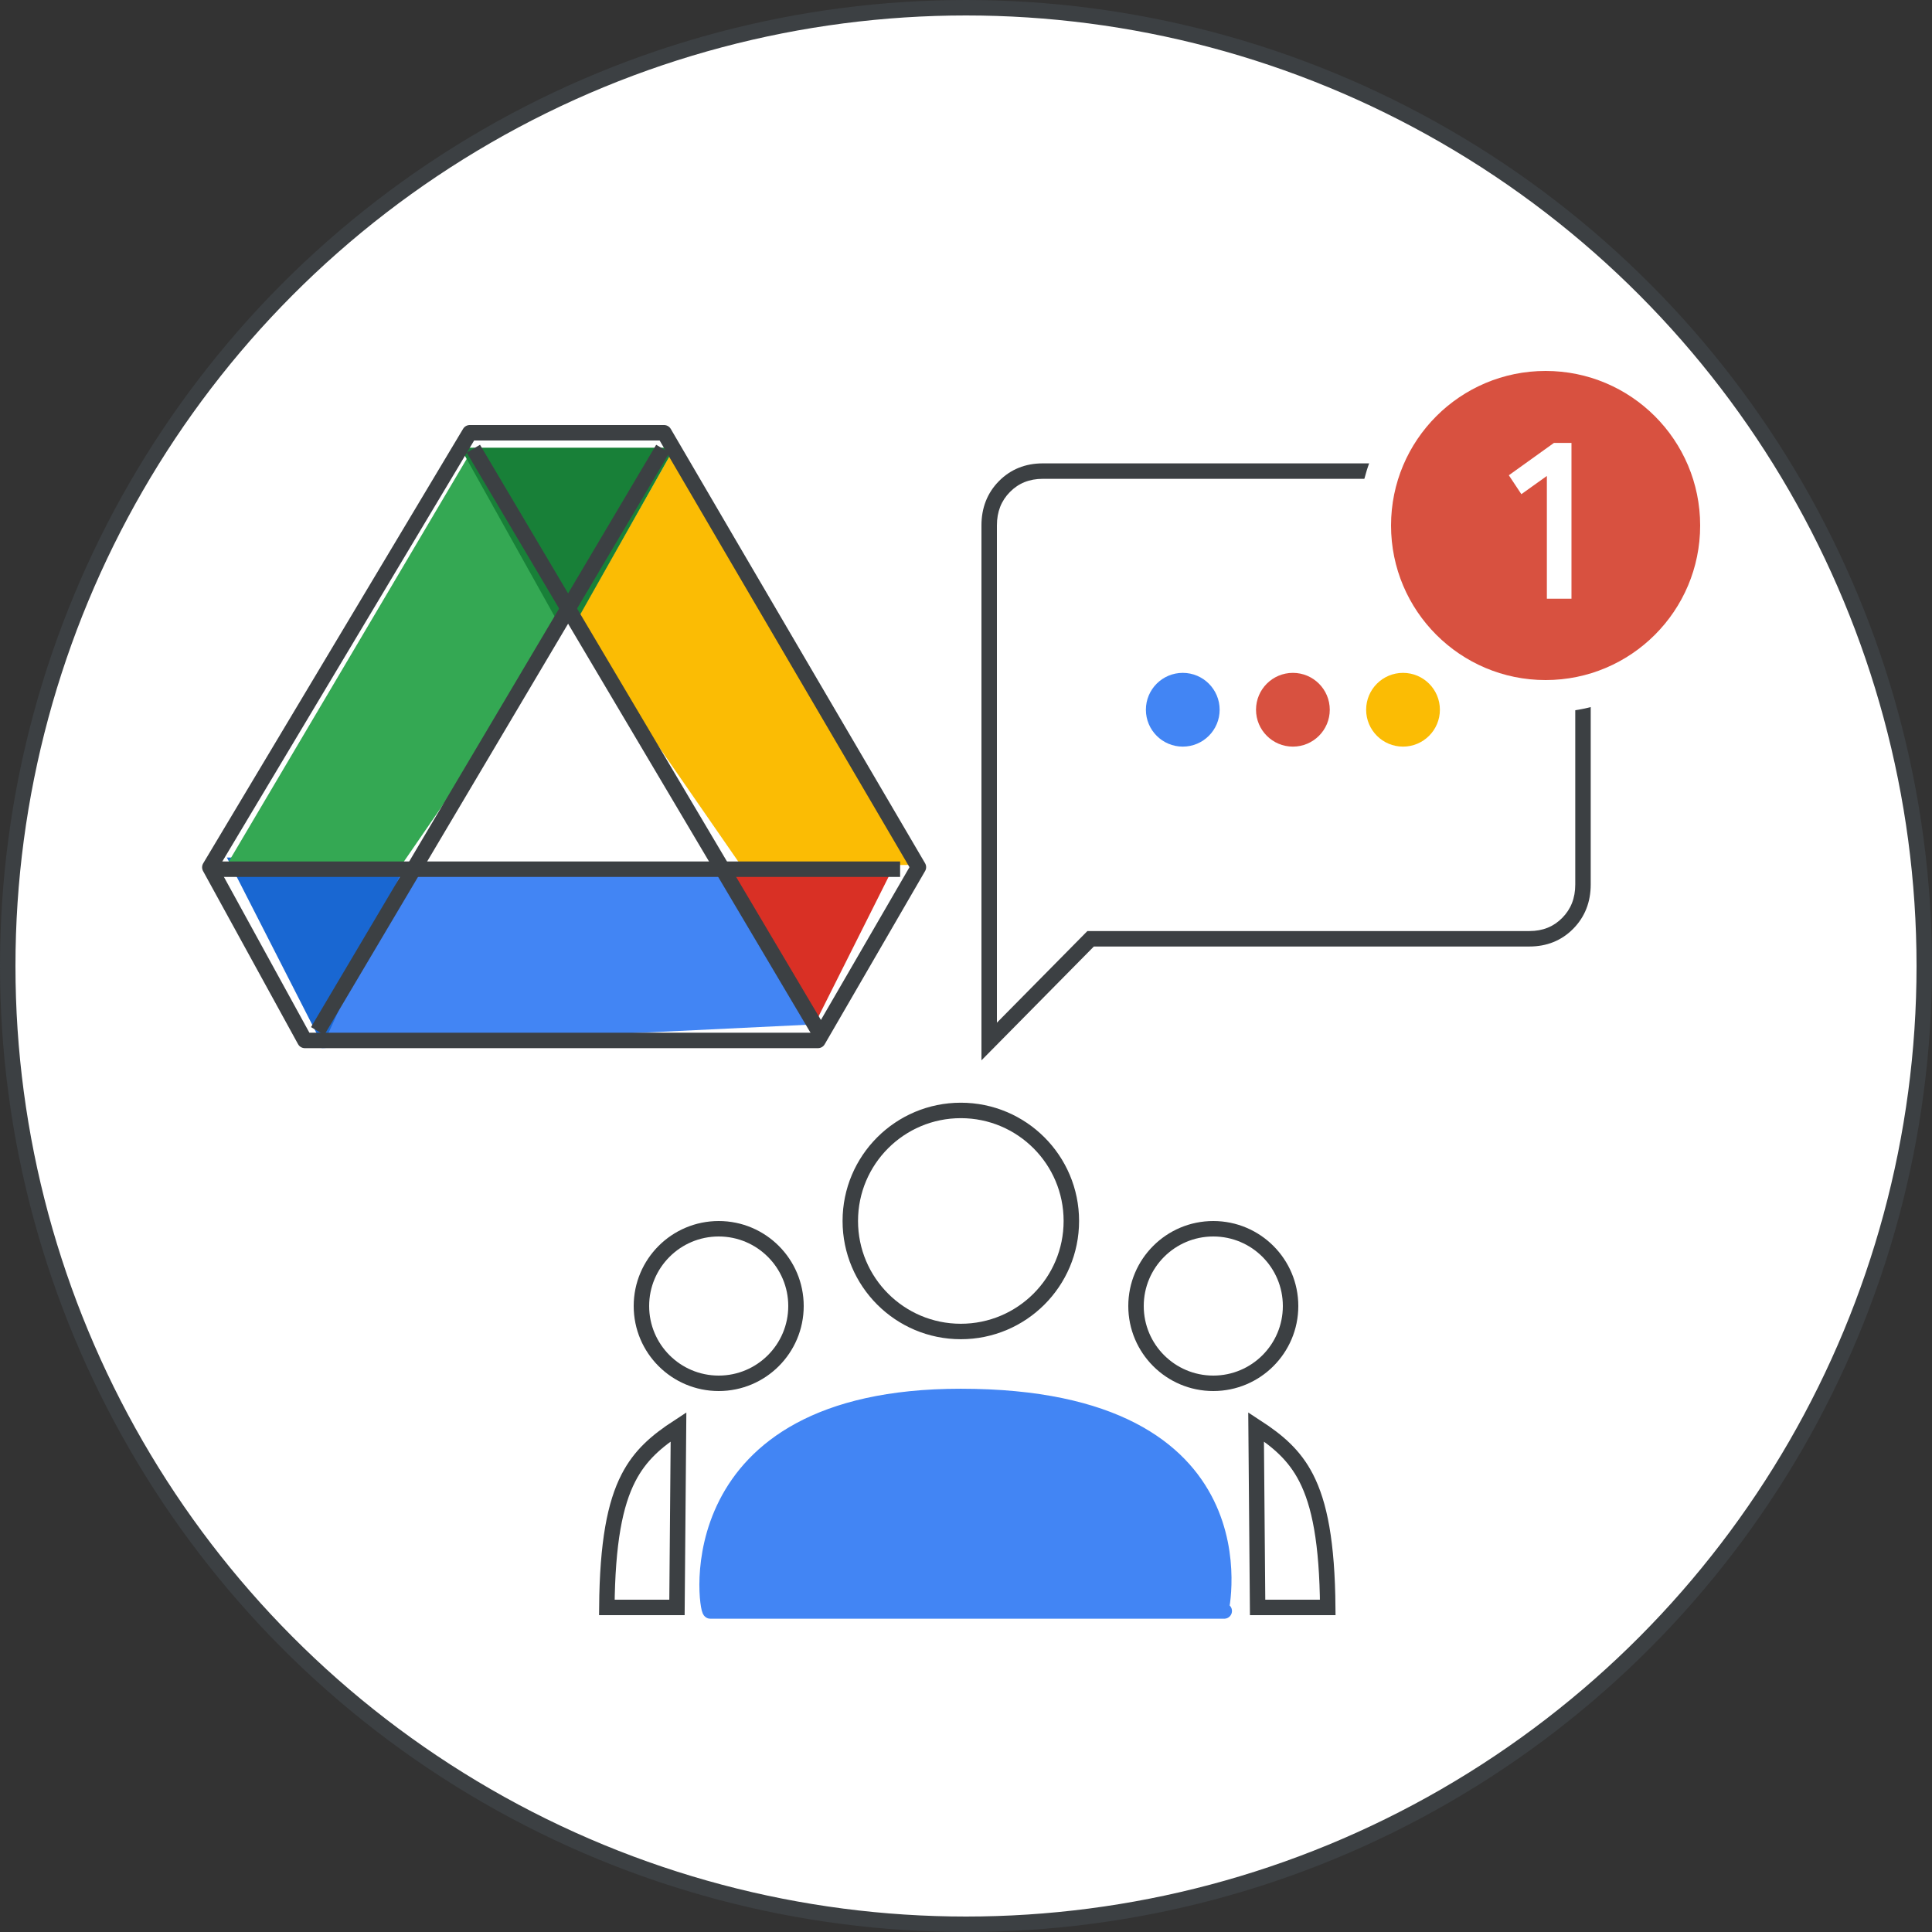 <svg width="125" height="125" viewBox="0 0 125 125" fill="none" xmlns="http://www.w3.org/2000/svg">
<rect x="0" y="0" width="125" height="125" fill="#333333" stroke="none"/>
<g id="chat-notification-tips-circle-graphic" clip-path="url(#clip0_19_32983)">
<g id="Frame 3">
<g id="Group 2226">
<circle id="background" cx="62.5" cy="62.5" r="62" fill="white" stroke="#3C4043"/>
<g id="chat">
<g id="Shape">
<path d="M64 67.385V33.992C64 32.983 64.329 32.146 64.987 31.479C65.645 30.813 66.472 30.48 67.468 30.48H98.95C99.946 30.48 100.773 30.813 101.431 31.479C102.09 32.146 102.419 32.983 102.419 33.992V57.227C102.419 58.236 102.09 59.073 101.431 59.739C100.773 60.406 99.946 60.739 98.95 60.739H70.563L64 67.385Z" fill="white"/>
<path d="M64 67.385H63.5V68.603L64.356 67.737L64 67.385ZM70.563 60.739V60.239H70.354L70.207 60.388L70.563 60.739ZM64.5 67.385V33.992H63.5V67.385H64.5ZM64.5 33.992C64.5 33.104 64.785 32.396 65.343 31.831L64.631 31.128C63.873 31.896 63.5 32.863 63.5 33.992H64.5ZM65.343 31.831C65.901 31.266 66.597 30.98 67.468 30.98V29.98C66.348 29.98 65.39 30.36 64.631 31.128L65.343 31.831ZM67.468 30.98H98.95V29.98H67.468V30.98ZM98.95 30.98C99.822 30.98 100.518 31.266 101.076 31.831L101.787 31.128C101.029 30.36 100.071 29.98 98.95 29.98V30.98ZM101.076 31.831C101.634 32.396 101.919 33.104 101.919 33.992H102.919C102.919 32.863 102.545 31.896 101.787 31.128L101.076 31.831ZM101.919 33.992V57.227H102.919V33.992H101.919ZM101.919 57.227C101.919 58.115 101.634 58.823 101.076 59.388L101.787 60.091C102.545 59.323 102.919 58.356 102.919 57.227H101.919ZM101.076 59.388C100.518 59.953 99.822 60.239 98.95 60.239V61.239C100.071 61.239 101.029 60.859 101.787 60.091L101.076 59.388ZM98.95 60.239H70.563V61.239H98.95V60.239ZM70.207 60.388L63.644 67.034L64.356 67.737L70.919 61.09L70.207 60.388Z" fill="#3C4043"/>
</g>
<g id="Group 2225">
<circle id="Ellipse 3" cx="76.525" cy="45.92" r="2.386" fill="#4285F4"/>
<circle id="Ellipse 4" cx="83.65" cy="45.92" r="2.386" fill="#D85140"/>
<circle id="Ellipse 5" cx="90.775" cy="45.92" r="2.386" fill="#FBBC04"/>
</g>
</g>
<g id="notification">
<g id="1">
<circle id="Oval" cx="100" cy="34" r="12.105" fill="white"/>
<circle id="Oval_2" cx="100" cy="34" r="10" fill="#D85140"/>
<path id="1_2" d="M101.674 38.737V28.657H100.539L97.621 30.75L98.432 31.973L100.082 30.794V38.737H101.674Z" fill="white"/>
</g>
</g>
<g id="Frame 1">
<g id="Frame 2">
<g id="spaces">
<path id="Vector" d="M39.263 104H43.8L43.899 92.317C42.478 93.243 41.416 94.148 40.658 95.622C39.793 97.307 39.299 99.792 39.263 104Z" fill="white" stroke="#3C4043"/>
<path id="Vector_2" d="M85.905 104H81.367L81.269 92.317C82.69 93.243 83.752 94.148 84.509 95.622C85.374 97.307 85.869 99.792 85.905 104Z" fill="white" stroke="#3C4043"/>
<path id="Vector 6" d="M78.993 104.23C81.93 104.23 54.114 104.23 45.956 104.23C45.677 104.23 43.599 90.351 62.156 90.351C82.18 90.351 78.993 104.23 78.993 104.23Z" fill="#4285F4" stroke="#4285F4"/>
<circle id="Ellipse 2" cx="62.165" cy="78.996" r="7.151" fill="white" stroke="#3C4043"/>
<circle id="Ellipse 6" cx="46.5" cy="84.5" r="5" fill="white" stroke="#3C4043"/>
<circle id="Ellipse 7" cx="78.5" cy="84.5" r="5" fill="white" stroke="#3C4043"/>
</g>
</g>
</g>
<g id="Drive icon - illustrated">
<g id="Group 85">
<rect id="white bg" x="24.698" y="38.797" width="23.5" height="23.429" fill="white"/>
<g id="Group 6">
<g id="Group 5">
<path id="Triangle Copy" fill-rule="evenodd" clip-rule="evenodd" d="M20.974 67.815L27.268 55.482H14.679L20.974 67.815Z" fill="#1967D2"/>
<path id="Triangle Copy_2" fill-rule="evenodd" clip-rule="evenodd" d="M52.702 66.278L46.813 56.541L57.738 56.237L52.702 66.278Z" fill="#D93025"/>
<path id="Path 15" fill-rule="evenodd" clip-rule="evenodd" d="M43.635 28.964L37.34 40.065L46.979 56.098L59.579 55.949L43.635 28.964Z" fill="#FBBC04"/>
<path id="Path 15_2" fill-rule="evenodd" clip-rule="evenodd" d="M52.703 66.278L46.815 56.541L25.919 56.541L20.81 67.815L52.703 66.278Z" fill="#4285F4"/>
<path id="Path 15_3" fill-rule="evenodd" clip-rule="evenodd" d="M30.624 28.964L36.919 40.065L27.28 56.098L14.68 55.949L30.624 28.964Z" fill="#34A853"/>
<path id="Triangle" fill-rule="evenodd" clip-rule="evenodd" d="M36.672 41.298L43.634 28.965H29.786L36.672 41.298Z" fill="#188038"/>
<path id="Triangle_2" fill-rule="evenodd" clip-rule="evenodd" d="M36.919 40.065L47.888 55.919H26.01L36.919 40.065Z" fill="white"/>
</g>
<path id="Triangle_3" d="M59.002 55.39L59.421 56.105L52.923 67.316H19.722L13.576 56.115L30.392 28H42.965C44.896 31.312 48.967 38.265 52.594 44.456C54.454 47.632 56.198 50.607 57.477 52.788L59.002 55.39Z" stroke="#3C4043" stroke-linejoin="round"/>
<path id="Line 13" d="M14.094 56.237H57.737" stroke="#3C4043" stroke-linecap="square"/>
</g>
<path id="Line 14" d="M20.808 66.278L42.63 29.462" stroke="#3C4043" stroke-linecap="square"/>
<path id="Line 14_2" d="M52.702 66.278L30.881 29.462" stroke="#3C4043" stroke-linecap="square"/>
</g>
</g>
</g>
</g>
</g>
<defs>
<clipPath id="clip0_19_32983">
<rect width="125" height="125" fill="white"/>
</clipPath>
</defs>
</svg>
